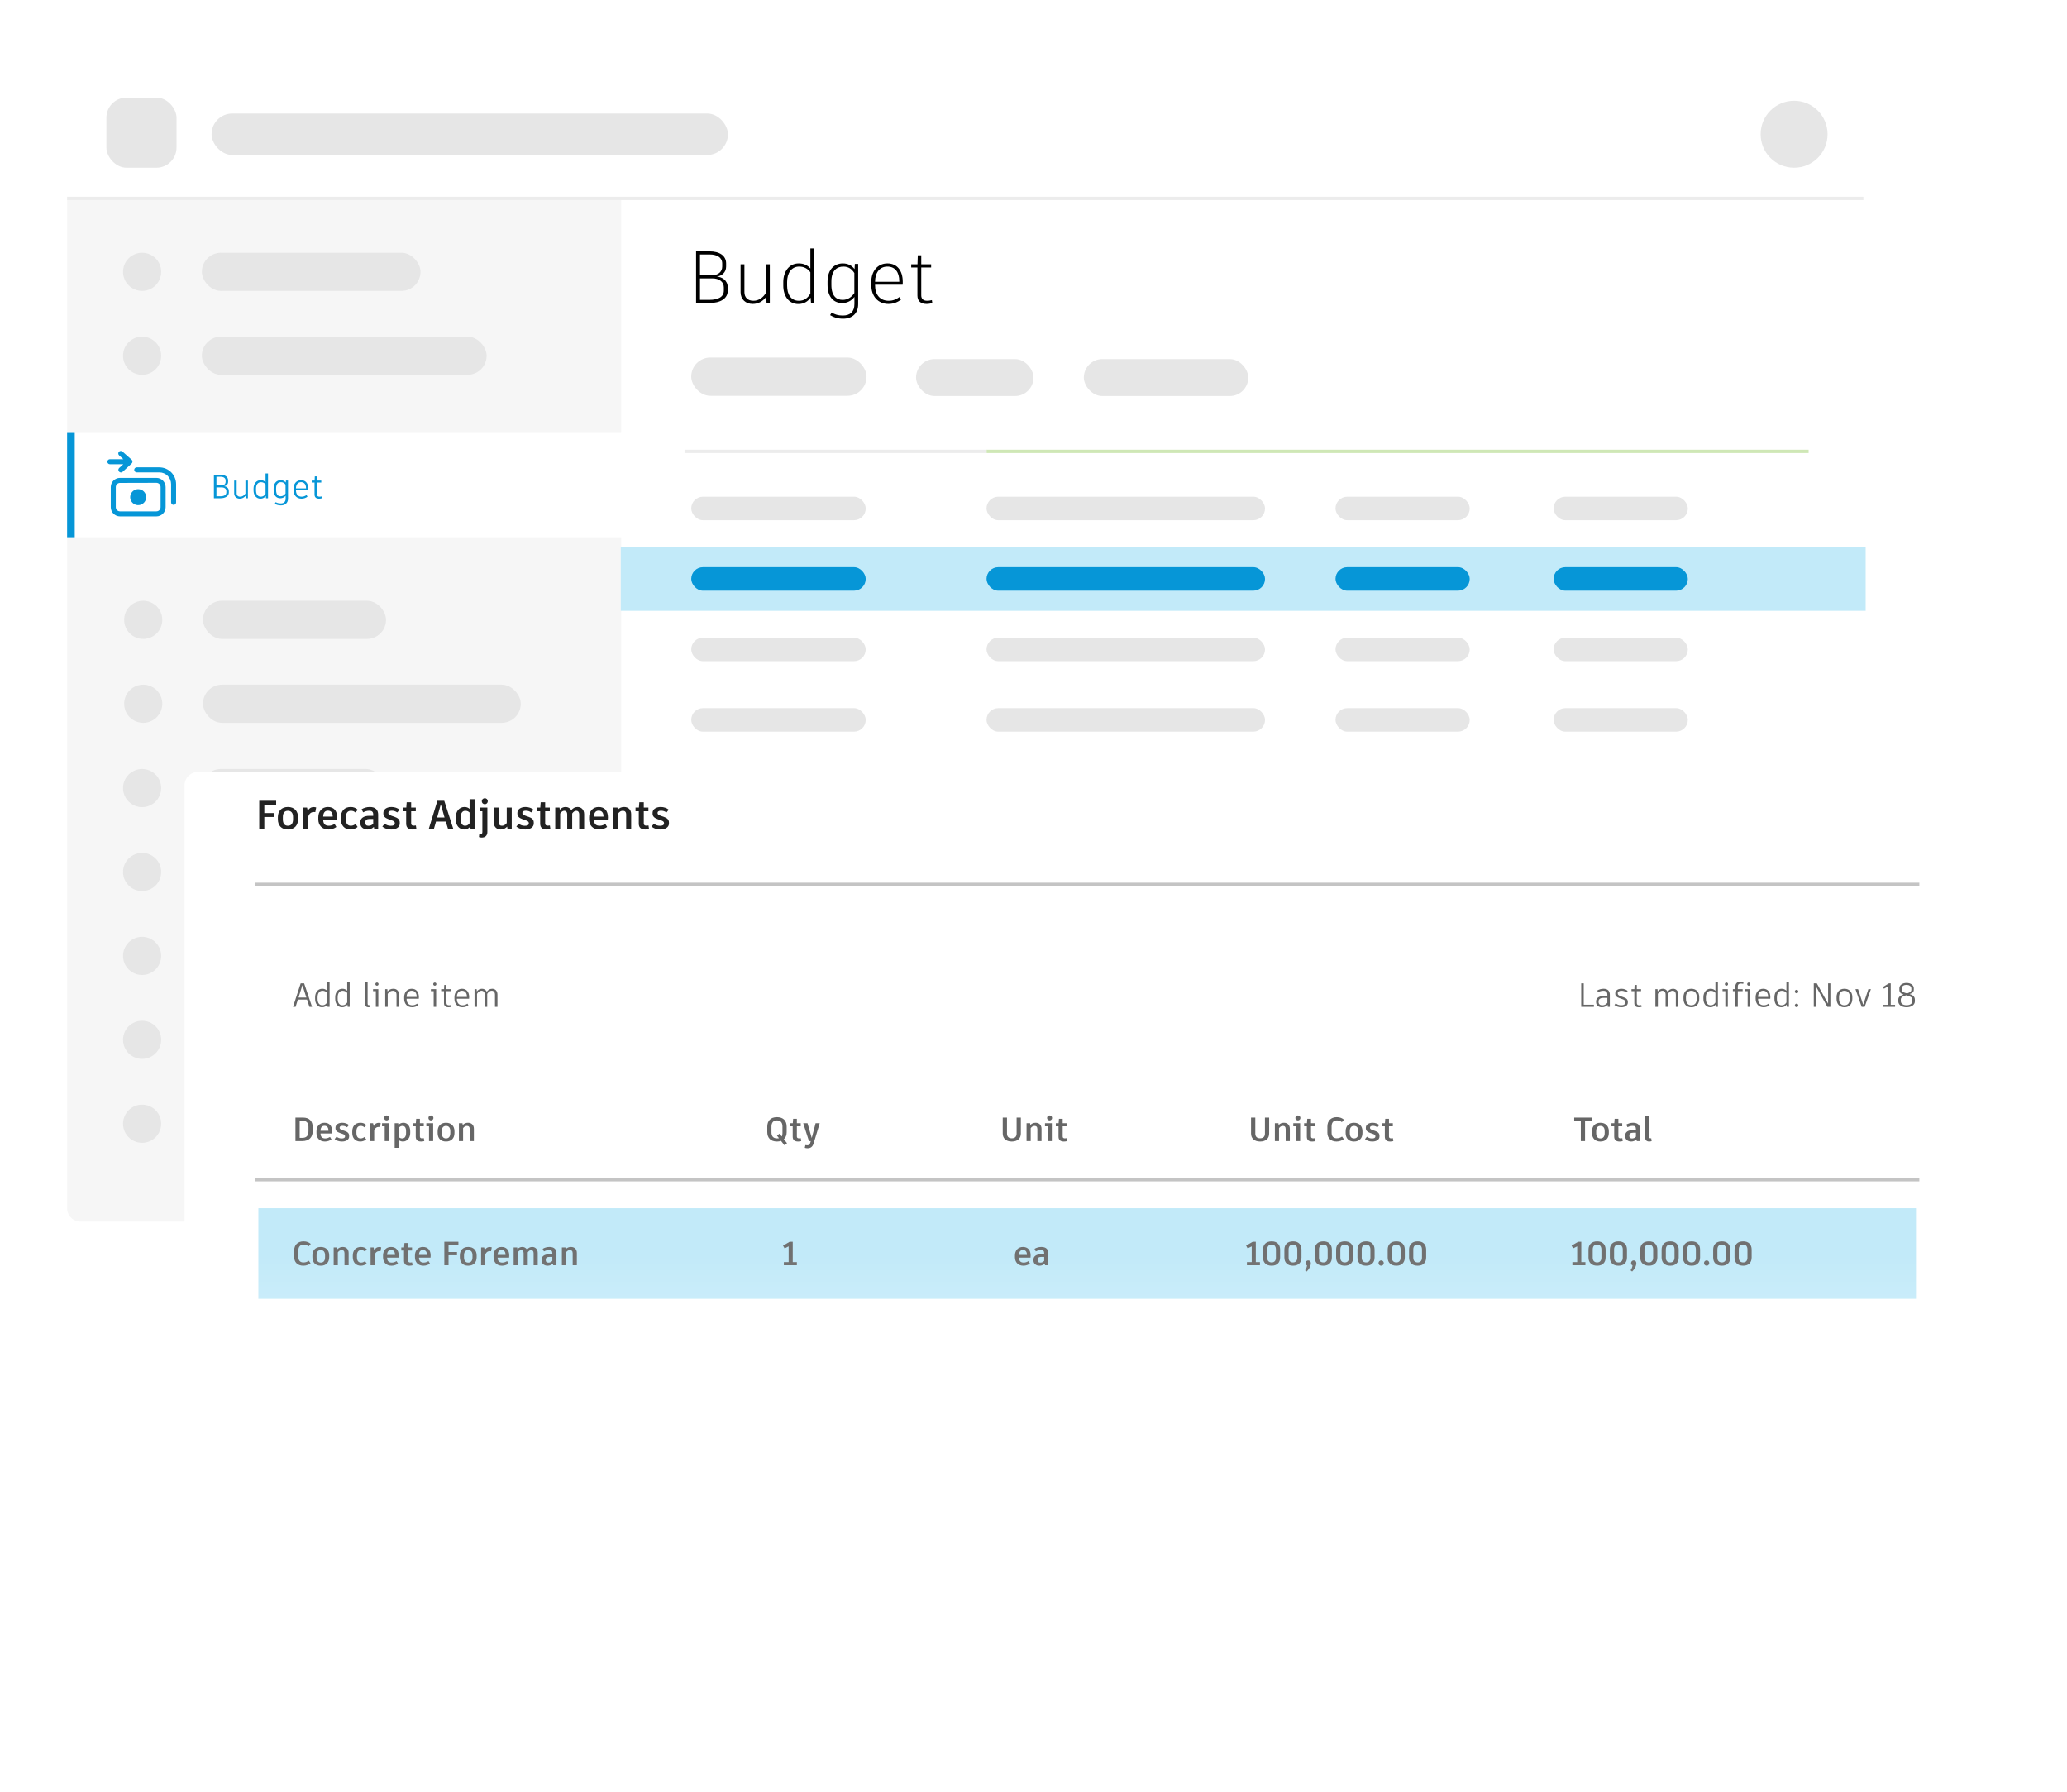 <svg width="616" height="534" viewBox="0 0 616 534" fill="none" xmlns="http://www.w3.org/2000/svg">
<g filter="url(#filter0_d)">
<path d="M20 55.401H185.181V360H24C21.791 360 20 358.209 20 356V55.401Z" fill="#F6F6F6"/>
<path d="M556.458 55.401H185.181V360H552.458C554.667 360 556.458 358.209 556.458 356V55.401Z" fill="white"/>
<rect width="168.969" height="31.066" transform="matrix(-1 0 0 1 188.969 125)" fill="white"/>
<path d="M20 20C20 17.791 21.791 16 24 16H552.458C554.667 16 556.458 17.791 556.458 20V55.401H20V20Z" fill="white"/>
<rect x="20" y="125" width="2.273" height="31.066" fill="#0696D7"/>
<path d="M46.61 149.866H35.75C35.022 149.864 34.325 149.573 33.812 149.057C33.298 148.542 33.01 147.844 33.01 147.116V141.116C33.018 140.394 33.31 139.704 33.822 139.195C34.335 138.686 35.028 138.399 35.75 138.396H46.61C47.334 138.396 48.029 138.682 48.544 139.191C49.059 139.7 49.352 140.392 49.36 141.116V147.116C49.36 147.846 49.07 148.545 48.554 149.061C48.039 149.577 47.339 149.866 46.61 149.866ZM35.75 139.896C35.425 139.899 35.114 140.028 34.883 140.255C34.651 140.483 34.518 140.792 34.51 141.116V147.116C34.51 147.446 34.64 147.763 34.873 147.997C35.105 148.231 35.42 148.364 35.75 148.366H46.61C46.941 148.366 47.26 148.235 47.494 148C47.728 147.766 47.86 147.448 47.86 147.116V141.116C47.86 140.785 47.728 140.467 47.494 140.232C47.26 139.998 46.941 139.866 46.61 139.866L35.75 139.896ZM52.48 145.696V140.256C52.48 138.93 51.953 137.658 51.016 136.721C50.078 135.783 48.806 135.256 47.48 135.256H40.75C40.551 135.256 40.36 135.335 40.22 135.476C40.079 135.617 40 135.807 40 136.006C40 136.205 40.079 136.396 40.22 136.537C40.36 136.677 40.551 136.756 40.75 136.756H47.5C48.426 136.756 49.313 137.124 49.968 137.779C50.622 138.433 50.99 139.321 50.99 140.246V145.686C50.99 145.885 51.069 146.076 51.21 146.217C51.35 146.357 51.541 146.436 51.74 146.436C51.939 146.436 52.13 146.357 52.27 146.217C52.411 146.076 52.49 145.885 52.49 145.686L52.48 145.696ZM41.18 141.756C40.708 141.756 40.248 141.896 39.856 142.159C39.464 142.421 39.159 142.794 38.979 143.23C38.8 143.666 38.754 144.146 38.847 144.608C38.941 145.07 39.169 145.494 39.504 145.826C39.839 146.158 40.265 146.383 40.728 146.473C41.191 146.563 41.67 146.513 42.105 146.329C42.539 146.146 42.91 145.838 43.169 145.444C43.428 145.05 43.564 144.588 43.56 144.116C43.559 143.805 43.496 143.497 43.376 143.21C43.255 142.923 43.08 142.663 42.859 142.443C42.638 142.224 42.376 142.051 42.088 141.933C41.8 141.815 41.491 141.755 41.18 141.756ZM39.42 133.286C39.407 133.226 39.383 133.169 39.35 133.116C39.319 133.063 39.278 133.016 39.23 132.976L36.5 130.556C36.426 130.491 36.341 130.44 36.248 130.408C36.155 130.375 36.056 130.361 35.958 130.367C35.859 130.372 35.763 130.397 35.674 130.44C35.585 130.483 35.506 130.543 35.44 130.616C35.307 130.765 35.239 130.96 35.251 131.159C35.262 131.358 35.352 131.544 35.5 131.676L36.75 132.826H32.75C32.551 132.826 32.36 132.905 32.22 133.046C32.079 133.187 32 133.377 32 133.576C32 133.775 32.079 133.966 32.22 134.107C32.36 134.247 32.551 134.326 32.75 134.326H36.75L35.49 135.476C35.352 135.618 35.275 135.808 35.275 136.006C35.275 136.204 35.352 136.394 35.49 136.536C35.561 136.614 35.648 136.676 35.744 136.719C35.84 136.762 35.944 136.785 36.05 136.786C36.236 136.783 36.413 136.712 36.55 136.586L39.23 134.116C39.308 134.045 39.37 133.959 39.413 133.862C39.456 133.766 39.479 133.662 39.48 133.556C39.478 133.463 39.457 133.372 39.42 133.286Z" fill="#0696D7"/>
<path d="M66.807 140.867H66.797C67.417 140.777 67.987 140.337 67.987 139.577V139.137C67.987 138.057 67.057 137.467 65.677 137.467H64.507H63.747V144.467H64.487H65.607C67.237 144.467 68.207 143.787 68.207 142.747V142.317C68.207 141.337 67.417 140.937 66.807 140.867ZM65.697 138.057C66.607 138.057 67.237 138.417 67.237 139.177V139.567C67.237 140.237 66.737 140.637 65.987 140.637H64.507V138.057H65.697ZM67.457 142.717C67.457 143.477 66.807 143.877 65.627 143.877H64.507V141.227H66.027C66.867 141.227 67.457 141.617 67.457 142.317V142.717ZM73.144 139.197V143.057C72.775 143.637 72.225 143.997 71.594 143.997C70.924 143.997 70.534 143.617 70.534 142.967V139.197H69.794V142.997C69.794 143.967 70.514 144.587 71.454 144.587C72.184 144.587 72.764 144.257 73.195 143.727L73.254 144.467H73.885V139.197H73.144ZM79.139 137.067V139.667C78.749 139.267 78.279 139.077 77.679 139.077C76.359 139.077 75.559 140.197 75.559 141.587V142.097C75.559 143.557 76.369 144.587 77.629 144.587C78.329 144.587 78.829 144.287 79.199 143.797L79.279 144.467H79.879V137.067H79.139ZM77.729 143.997C76.829 143.997 76.299 143.297 76.299 142.117V141.567C76.299 140.467 76.819 139.677 77.779 139.677C78.379 139.677 78.839 139.927 79.139 140.317V143.157C78.789 143.687 78.369 143.997 77.729 143.997ZM85.216 139.167L85.156 139.767C84.775 139.327 84.296 139.077 83.626 139.077C82.555 139.077 81.546 139.847 81.546 141.547V142.017C81.546 143.767 82.486 144.467 83.546 144.467C84.225 144.467 84.746 144.157 85.126 143.707V144.567C85.126 145.517 84.606 145.997 83.665 145.997C83.025 145.997 82.606 145.857 82.156 145.627L81.895 146.107C82.385 146.407 82.966 146.587 83.716 146.587C84.986 146.587 85.835 145.857 85.835 144.597V139.167H85.216ZM83.635 143.877C82.885 143.877 82.285 143.417 82.285 142.007V141.527C82.285 140.127 82.956 139.677 83.736 139.677C84.356 139.677 84.775 139.937 85.096 140.417V143.047C84.746 143.557 84.246 143.877 83.635 143.877ZM91.842 142.057C91.862 141.937 91.872 141.757 91.872 141.587C91.872 140.007 91.062 139.077 89.722 139.077C88.332 139.077 87.482 140.177 87.482 141.557V142.077C87.482 143.517 88.372 144.587 89.872 144.587C90.602 144.587 91.232 144.307 91.642 143.987L91.352 143.507C90.952 143.767 90.532 143.997 89.912 143.997C88.832 143.997 88.202 143.317 88.202 142.077V142.057H91.842ZM89.722 139.667C90.672 139.667 91.202 140.347 91.202 141.447V141.517H88.202C88.212 140.387 88.762 139.667 89.722 139.667ZM95.819 143.917C95.659 143.957 95.469 143.997 95.229 143.997C94.739 143.997 94.479 143.767 94.479 143.327V139.777H95.749V139.197H94.479V137.947H93.819L93.759 139.197H92.899V139.777H93.739V143.357C93.739 144.187 94.229 144.587 95.099 144.587C95.399 144.587 95.699 144.527 95.909 144.467L95.819 143.917Z" fill="#0696D7"/>
<path d="M213.626 78.401H213.604C215.122 78.247 216.398 77.147 216.398 75.453V74.485C216.398 72.153 214.396 70.899 211.492 70.899H208.61H207.444V86.299H208.566H211.272C214.836 86.299 216.882 84.891 216.882 82.625V81.635C216.882 79.457 215.078 78.511 213.626 78.401ZM211.514 71.823C213.692 71.823 215.232 72.703 215.232 74.529V75.409C215.232 76.971 214.044 78.005 212.24 78.005H208.61V71.823H211.514ZM215.716 82.581C215.716 84.407 214.176 85.353 211.294 85.353H208.61V78.951H212.306C214.242 78.951 215.716 79.897 215.716 81.635V82.581ZM228.274 74.749V83.241C227.416 84.693 226.118 85.617 224.534 85.617C222.862 85.617 221.85 84.649 221.85 83.043V74.749H220.706V83.065C220.706 85.177 222.224 86.563 224.314 86.563C226.03 86.563 227.394 85.727 228.34 84.451L228.45 86.299H229.418V74.749H228.274ZM241.504 70.019V75.981C240.558 74.947 239.458 74.485 238.028 74.485C235.08 74.485 233.43 77.059 233.43 80.007V81.107C233.43 84.253 235.124 86.585 237.918 86.585C239.546 86.585 240.734 85.859 241.57 84.671L241.702 86.299H242.648V70.019H241.504ZM238.072 85.617C235.828 85.617 234.574 83.857 234.574 81.129V79.985C234.574 77.477 235.784 75.431 238.16 75.431C239.59 75.431 240.712 76.025 241.504 77.125V83.505C240.624 84.891 239.656 85.617 238.072 85.617ZM254.762 74.639L254.674 76.179C253.86 75.123 252.738 74.485 251.154 74.485C248.844 74.485 246.622 76.113 246.622 79.875V80.909C246.622 84.737 248.69 86.299 250.956 86.299C252.562 86.299 253.772 85.573 254.63 84.473V86.585C254.63 88.829 253.42 90.017 251.176 90.017C249.724 90.017 248.822 89.687 247.832 89.115L247.392 89.907C248.448 90.545 249.636 90.963 251.242 90.963C254.014 90.963 255.752 89.335 255.752 86.629V74.639H254.762ZM251.11 85.353C249.306 85.353 247.766 84.209 247.766 80.909V79.853C247.766 76.575 249.46 75.431 251.33 75.431C252.848 75.431 253.838 76.135 254.608 77.345V83.329C253.772 84.561 252.606 85.353 251.11 85.353ZM268.989 80.821C269.033 80.601 269.033 80.293 269.033 79.985C269.033 76.575 267.317 74.485 264.457 74.485C261.487 74.485 259.661 76.905 259.661 79.919V81.019C259.661 84.187 261.619 86.563 264.787 86.563C266.327 86.563 267.625 85.969 268.527 85.265L268.065 84.495C267.185 85.111 266.239 85.617 264.853 85.617C262.323 85.617 260.783 83.879 260.783 81.019V80.821H268.989ZM264.457 75.431C266.723 75.431 267.999 77.081 267.999 79.765V79.963H260.783V79.919C260.783 77.257 262.147 75.431 264.457 75.431ZM277.715 85.419C277.341 85.507 276.901 85.617 276.329 85.617C275.163 85.617 274.547 85.067 274.547 84.011V75.695H277.495V74.749H274.547V72.065H273.513L273.425 74.749H271.555V75.695H273.403V84.055C273.403 85.705 274.393 86.563 276.153 86.563C276.791 86.563 277.407 86.431 277.847 86.299L277.715 85.419Z" fill="black"/>
<g opacity="0.5">
<circle cx="42.683" cy="205.689" r="5.683" fill="#D6D6D6"/>
<rect x="60.489" y="200.005" width="94.714" height="11.366" rx="5.683" fill="#D6D6D6"/>
</g>
<g opacity="0.5">
<circle cx="42.683" cy="180.685" r="5.683" fill="#D6D6D6"/>
<rect x="60.489" y="175" width="54.555" height="11.366" rx="5.683" fill="#D6D6D6"/>
</g>
<g opacity="0.5">
<circle cx="42.352" cy="102" r="5.683" fill="#D6D6D6"/>
<rect x="60.158" y="96.317" width="84.863" height="11.366" rx="5.683" fill="#D6D6D6"/>
</g>
<g opacity="0.5">
<circle cx="42.352" cy="76.996" r="5.683" fill="#D6D6D6"/>
<rect x="60.158" y="71.313" width="65.163" height="11.366" rx="5.683" fill="#D6D6D6"/>
</g>
<g opacity="0.5">
<circle cx="42.352" cy="330.828" r="5.683" fill="#D6D6D6"/>
<rect x="60.158" y="325.145" width="94.714" height="11.366" rx="5.683" fill="#D6D6D6"/>
</g>
<g opacity="0.5">
<circle cx="42.352" cy="305.824" r="5.683" fill="#D6D6D6"/>
<rect x="60.158" y="300.141" width="65.163" height="11.366" rx="5.683" fill="#D6D6D6"/>
</g>
<g opacity="0.5">
<circle cx="42.352" cy="280.82" r="5.683" fill="#D6D6D6"/>
<rect x="60.158" y="275.137" width="84.863" height="11.366" rx="5.683" fill="#D6D6D6"/>
</g>
<g opacity="0.5">
<circle cx="42.352" cy="255.815" r="5.683" fill="#D6D6D6"/>
<rect x="60.158" y="250.132" width="100.018" height="11.366" rx="5.683" fill="#D6D6D6"/>
</g>
<g opacity="0.5">
<circle cx="42.352" cy="230.811" r="5.683" fill="#D6D6D6"/>
<rect x="60.158" y="225.128" width="54.555" height="11.366" rx="5.683" fill="#D6D6D6"/>
</g>
<line x1="20" y1="55.118" x2="555.326" y2="55.118" stroke="#ECECEC"/>
<line x1="294" y1="130.5" x2="539" y2="130.5" stroke="#CFE7B6"/>
<rect x="185" y="159" width="371" height="19" fill="#C2EAF9"/>
<rect x="206" y="144" width="52" height="7" rx="3.5" fill="#E6E6E6"/>
<rect x="206" y="165" width="52" height="7" rx="3.5" fill="#0696D7"/>
<rect x="206" y="186" width="52" height="7" rx="3.5" fill="#E6E6E6"/>
<rect x="206" y="207" width="52" height="7" rx="3.5" fill="#E6E6E6"/>
<rect x="206" y="228" width="52" height="7" rx="3.5" fill="#E6E6E6"/>
<rect x="294" y="144" width="83" height="7" rx="3.5" fill="#E6E6E6"/>
<rect x="294" y="165" width="83" height="7" rx="3.5" fill="#0696D7"/>
<rect x="294" y="186" width="83" height="7" rx="3.5" fill="#E6E6E6"/>
<rect x="294" y="207" width="83" height="7" rx="3.5" fill="#E6E6E6"/>
<rect x="294" y="228" width="83" height="7" rx="3.5" fill="#E6E6E6"/>
<rect x="398" y="144" width="40" height="7" rx="3.5" fill="#E6E6E6"/>
<rect x="398" y="165" width="40" height="7" rx="3.5" fill="#0696D7"/>
<rect x="398" y="186" width="40" height="7" rx="3.5" fill="#E6E6E6"/>
<rect x="398" y="207" width="40" height="7" rx="3.5" fill="#E6E6E6"/>
<rect x="398" y="228" width="40" height="7" rx="3.5" fill="#E6E6E6"/>
<rect x="463" y="144" width="40" height="7" rx="3.5" fill="#E6E6E6"/>
<rect x="463" y="165" width="40" height="7" rx="3.5" fill="#0696D7"/>
<rect x="463" y="186" width="40" height="7" rx="3.5" fill="#E6E6E6"/>
<rect x="463" y="207" width="40" height="7" rx="3.5" fill="#E6E6E6"/>
<line x1="204" y1="130.5" x2="294" y2="130.5" stroke="#ECECEC"/>
<rect x="31.709" y="25.072" width="20.898" height="20.898" rx="6" fill="#E6E6E6"/>
<rect x="273" y="103" width="35" height="11" rx="5.5" fill="#E6E6E6"/>
<rect x="323" y="103" width="49" height="11" rx="5.5" fill="#E6E6E6"/>
<rect x="63.055" y="29.822" width="153.882" height="12.349" rx="6.174" fill="#E6E6E6"/>
<circle cx="534.675" cy="35.996" r="9.974" fill="#E6E6E6"/>
<rect x="206" y="102.537" width="52.244" height="11.399" rx="5.699" fill="#E6E6E6"/>
</g>
<mask id="mask0" mask-type="alpha" maskUnits="userSpaceOnUse" x="32" y="193" width="584" height="341">
<rect x="32" y="193" width="584" height="341" fill="url(#paint0_linear)"/>
</mask>
<g mask="url(#mask0)">
<g filter="url(#filter1_d)">
<path d="M596 224C596 221.791 594.209 220 592 220H59C56.791 220 55 221.791 55 224V488C55 490.209 56.791 492 59 492H592C594.209 492 596 490.209 596 488V224Z" fill="white"/>
</g>
<rect x="77" y="360" width="494" height="27" fill="#C2EAF9"/>
<path d="M82.3 239.764V238.6H78.772H77.26V247H78.772V243.424H81.796V242.26H78.772V239.764H82.3ZM85.798 240.448C83.842 240.448 82.81 241.72 82.81 243.472V244.12C82.81 245.908 83.842 247.156 85.798 247.156C87.766 247.156 88.822 245.908 88.822 244.12V243.472C88.822 241.72 87.766 240.448 85.798 240.448ZM85.798 241.576C86.794 241.576 87.334 242.224 87.334 243.448V244.12C87.334 245.38 86.794 246.04 85.798 246.04C84.814 246.04 84.298 245.38 84.298 244.12V243.448C84.298 242.224 84.814 241.576 85.798 241.576ZM93.463 240.472C92.803 240.472 92.107 240.796 91.735 241.624L91.495 240.616H90.415V247H91.903V243.208C92.263 242.248 92.863 241.936 93.583 241.936C93.715 241.936 93.847 241.948 93.967 241.972L94.231 240.592C94.051 240.532 93.811 240.472 93.463 240.472ZM100.485 243.556C100.485 241.528 99.465 240.448 97.725 240.448C95.949 240.448 94.869 241.756 94.869 243.484V244.144C94.869 245.872 95.973 247.156 97.917 247.156C98.841 247.156 99.705 246.808 100.245 246.4L99.717 245.512C99.225 245.788 98.709 246.04 98.013 246.04C96.909 246.04 96.345 245.5 96.321 244.276H100.437C100.461 244.084 100.485 243.82 100.485 243.556ZM99.153 243.304H96.321C96.345 242.14 96.825 241.54 97.737 241.54C98.661 241.54 99.153 242.14 99.153 243.244V243.304ZM104.488 247.156C105.256 247.156 106.048 246.844 106.576 246.4L105.964 245.524C105.568 245.8 105.148 246.04 104.56 246.04C103.6 246.04 103.072 245.392 103.072 244.096V243.508C103.072 242.2 103.636 241.576 104.572 241.576C105.136 241.576 105.52 241.732 105.916 242.08L106.624 241.288C106.036 240.724 105.376 240.448 104.512 240.448C102.628 240.448 101.584 241.684 101.584 243.532V244.072C101.584 245.92 102.652 247.156 104.488 247.156ZM110.214 240.448C109.254 240.448 108.414 240.724 107.766 241.12L108.222 242.044C108.822 241.744 109.374 241.564 110.082 241.564C110.838 241.564 111.222 241.888 111.222 242.644V243.076H110.046C108.378 243.076 107.394 243.808 107.394 244.924V245.344C107.394 246.472 108.39 247.156 109.518 247.156C110.226 247.156 110.874 246.916 111.414 246.388L111.534 247H112.698V242.692C112.698 241.336 111.918 240.448 110.214 240.448ZM109.806 246.052C109.17 246.052 108.87 245.728 108.87 245.224V244.984C108.87 244.336 109.314 244.012 110.19 244.012H111.222V245.428C110.85 245.86 110.346 246.052 109.806 246.052ZM116.581 247.156C117.961 247.156 119.137 246.544 119.137 245.356V245.092C119.137 244.12 118.489 243.7 117.577 243.376L116.773 243.1C115.957 242.812 115.741 242.596 115.741 242.26V242.164C115.741 241.828 116.053 241.552 116.725 241.552C117.301 241.552 117.757 241.66 118.393 242.068L119.077 241.252C118.465 240.748 117.589 240.448 116.677 240.448C115.261 240.448 114.253 241.156 114.253 242.176V242.44C114.253 243.244 114.793 243.724 115.789 244.084L116.593 244.36C117.433 244.648 117.661 244.84 117.661 245.26V245.356C117.661 245.836 117.205 246.052 116.449 246.052C115.729 246.052 115.177 245.824 114.649 245.428L113.941 246.28C114.589 246.832 115.501 247.156 116.581 247.156ZM123.936 245.956C123.744 245.992 123.54 246.016 123.312 246.016C122.784 246.016 122.532 245.8 122.532 245.332V241.72H123.912V240.616H122.532V239.044H121.2L121.08 240.616H120.072V241.72H121.044V245.416C121.044 246.616 121.752 247.156 122.976 247.156C123.372 247.156 123.804 247.084 124.092 247L123.936 245.956ZM133.538 247H135.098L132.398 238.6H130.346L127.778 247H129.302L129.938 244.792H132.842L133.538 247ZM131.366 239.656L132.482 243.58H130.274L131.366 239.656ZM139.943 238.12V241.012C139.535 240.64 139.055 240.448 138.431 240.448C136.883 240.448 135.827 241.72 135.827 243.472V244.144C135.827 245.968 136.871 247.156 138.359 247.156C139.139 247.156 139.691 246.82 140.111 246.304L140.267 247H141.431V238.12H139.943ZM138.623 246.04C137.819 246.04 137.315 245.44 137.315 244.168V243.436C137.315 242.224 137.831 241.576 138.683 241.576C139.235 241.576 139.679 241.816 139.943 242.104V245.296C139.607 245.752 139.211 246.04 138.623 246.04ZM144.473 239.62C144.977 239.62 145.373 239.224 145.373 238.732C145.373 238.228 144.977 237.832 144.473 237.832C143.981 237.832 143.573 238.228 143.573 238.732C143.573 239.224 143.981 239.62 144.473 239.62ZM145.241 240.616H142.925V241.72H143.753V247.876C143.753 248.332 143.645 248.476 143.213 248.476C143.093 248.476 142.949 248.464 142.841 248.44L142.733 249.4C142.913 249.496 143.189 249.556 143.561 249.556C144.569 249.556 145.241 248.992 145.241 247.912V240.616ZM151.017 240.616V245.224C150.645 245.74 150.117 246.04 149.577 246.04C148.989 246.04 148.677 245.716 148.677 245.14V240.616H147.189V245.212C147.189 246.412 148.089 247.156 149.217 247.156C149.997 247.156 150.645 246.832 151.137 246.292L151.245 247H152.505V240.616H151.017ZM156.519 247.156C157.899 247.156 159.075 246.544 159.075 245.356V245.092C159.075 244.12 158.427 243.7 157.515 243.376L156.711 243.1C155.895 242.812 155.679 242.596 155.679 242.26V242.164C155.679 241.828 155.991 241.552 156.663 241.552C157.239 241.552 157.695 241.66 158.331 242.068L159.015 241.252C158.403 240.748 157.527 240.448 156.615 240.448C155.199 240.448 154.191 241.156 154.191 242.176V242.44C154.191 243.244 154.731 243.724 155.727 244.084L156.531 244.36C157.371 244.648 157.599 244.84 157.599 245.26V245.356C157.599 245.836 157.143 246.052 156.387 246.052C155.667 246.052 155.115 245.824 154.587 245.428L153.879 246.28C154.527 246.832 155.439 247.156 156.519 247.156ZM163.873 245.956C163.681 245.992 163.477 246.016 163.249 246.016C162.721 246.016 162.469 245.8 162.469 245.332V241.72H163.849V240.616H162.469V239.044H161.137L161.017 240.616H160.009V241.72H160.981V245.416C160.981 246.616 161.689 247.156 162.913 247.156C163.309 247.156 163.741 247.084 164.029 247L163.873 245.956ZM172.121 240.448C171.341 240.448 170.741 240.796 170.249 241.408C169.901 240.784 169.253 240.448 168.557 240.448C167.837 240.448 167.273 240.748 166.829 241.276L166.745 240.616H165.473V247H166.949V242.38C167.309 241.876 167.693 241.576 168.173 241.576C168.653 241.576 169.037 241.888 169.037 242.692V247H170.525V242.38C170.873 241.876 171.269 241.576 171.737 241.576C172.217 241.576 172.613 241.888 172.613 242.692V247H174.089V242.584C174.089 241.204 173.177 240.448 172.121 240.448ZM181.18 243.556C181.18 241.528 180.16 240.448 178.42 240.448C176.644 240.448 175.564 241.756 175.564 243.484V244.144C175.564 245.872 176.668 247.156 178.612 247.156C179.536 247.156 180.4 246.808 180.94 246.4L180.412 245.512C179.92 245.788 179.404 246.04 178.708 246.04C177.604 246.04 177.04 245.5 177.016 244.276H181.132C181.156 244.084 181.18 243.82 181.18 243.556ZM179.848 243.304H177.016C177.04 242.14 177.52 241.54 178.432 241.54C179.356 241.54 179.848 242.14 179.848 243.244V243.304ZM186.011 240.448C185.159 240.448 184.559 240.748 184.115 241.276L184.019 240.616H182.747V247H184.235V242.38C184.595 241.876 185.039 241.576 185.615 241.576C186.227 241.576 186.611 241.9 186.611 242.704V247H188.099V242.584C188.099 241.204 187.199 240.448 186.011 240.448ZM193.264 245.956C193.072 245.992 192.868 246.016 192.64 246.016C192.112 246.016 191.86 245.8 191.86 245.332V241.72H193.24V240.616H191.86V239.044H190.528L190.408 240.616H189.4V241.72H190.372V245.416C190.372 246.616 191.08 247.156 192.304 247.156C192.7 247.156 193.132 247.084 193.42 247L193.264 245.956ZM196.808 247.156C198.188 247.156 199.364 246.544 199.364 245.356V245.092C199.364 244.12 198.716 243.7 197.804 243.376L197 243.1C196.184 242.812 195.968 242.596 195.968 242.26V242.164C195.968 241.828 196.28 241.552 196.952 241.552C197.528 241.552 197.984 241.66 198.62 242.068L199.304 241.252C198.692 240.748 197.816 240.448 196.904 240.448C195.488 240.448 194.48 241.156 194.48 242.176V242.44C194.48 243.244 195.02 243.724 196.016 244.084L196.82 244.36C197.66 244.648 197.888 244.84 197.888 245.26V245.356C197.888 245.836 197.432 246.052 196.676 246.052C195.956 246.052 195.404 245.824 194.876 245.428L194.168 246.28C194.816 246.832 195.728 247.156 196.808 247.156Z" fill="#222222"/>
<path d="M92.22 300H93L90.64 293H89.61L87.32 300H88.09L88.77 297.84H91.5L92.22 300ZM90.12 293.55L91.3 297.22H88.97L90.12 293.55ZM97.49 292.6V295.2C97.1 294.8 96.629 294.61 96.029 294.61C94.71 294.61 93.909 295.73 93.909 297.12V297.63C93.909 299.09 94.719 300.12 95.98 300.12C96.68 300.12 97.18 299.82 97.549 299.33L97.629 300H98.23V292.6H97.49ZM96.079 299.53C95.18 299.53 94.65 298.83 94.65 297.65V297.1C94.65 296 95.169 295.21 96.129 295.21C96.73 295.21 97.189 295.46 97.49 295.85V298.69C97.139 299.22 96.719 299.53 96.079 299.53ZM103.476 292.6V295.2C103.086 294.8 102.616 294.61 102.016 294.61C100.696 294.61 99.896 295.73 99.896 297.12V297.63C99.896 299.09 100.706 300.12 101.966 300.12C102.666 300.12 103.166 299.82 103.536 299.33L103.616 300H104.216V292.6H103.476ZM102.066 299.53C101.166 299.53 100.636 298.83 100.636 297.65V297.1C100.636 296 101.156 295.21 102.116 295.21C102.716 295.21 103.176 295.46 103.476 295.85V298.69C103.126 299.22 102.706 299.53 102.066 299.53ZM109.559 292.6H108.819V299.14C108.819 299.78 109.199 300.12 109.789 300.12C110.019 300.12 110.219 300.07 110.389 300L110.289 299.47C110.179 299.5 110.089 299.51 109.979 299.51C109.699 299.51 109.559 299.38 109.559 299.03V292.6ZM112.338 293.7C112.608 293.7 112.818 293.49 112.818 293.22C112.818 292.96 112.608 292.75 112.338 292.75C112.078 292.75 111.868 292.96 111.868 293.22C111.868 293.49 112.078 293.7 112.338 293.7ZM111.178 294.73V295.31H112.008V300H112.748V294.73H111.178ZM117.217 294.61C116.437 294.61 115.887 294.92 115.497 295.43L115.437 294.73H114.807V300H115.547V296.14C115.907 295.56 116.397 295.21 117.057 295.21C117.747 295.21 118.167 295.58 118.167 296.43V300H118.907V296.37C118.907 295.23 118.207 294.61 117.217 294.61ZM124.812 297.59C124.832 297.47 124.842 297.29 124.842 297.12C124.842 295.54 124.032 294.61 122.692 294.61C121.302 294.61 120.452 295.71 120.452 297.09V297.61C120.452 299.05 121.342 300.12 122.842 300.12C123.572 300.12 124.202 299.84 124.612 299.52L124.322 299.04C123.922 299.3 123.502 299.53 122.882 299.53C121.802 299.53 121.172 298.85 121.172 297.61V297.59H124.812ZM122.692 295.2C123.642 295.2 124.172 295.88 124.172 296.98V297.05H121.172C121.182 295.92 121.732 295.2 122.692 295.2ZM129.575 293.7C129.845 293.7 130.055 293.49 130.055 293.22C130.055 292.96 129.845 292.75 129.575 292.75C129.315 292.75 129.105 292.96 129.105 293.22C129.105 293.49 129.315 293.7 129.575 293.7ZM128.415 294.73V295.31H129.245V300H129.985V294.73H128.415ZM134.394 299.45C134.234 299.49 134.044 299.53 133.804 299.53C133.314 299.53 133.054 299.3 133.054 298.86V295.31H134.324V294.73H133.054V293.48H132.394L132.334 294.73H131.474V295.31H132.314V298.89C132.314 299.72 132.804 300.12 133.674 300.12C133.974 300.12 134.274 300.06 134.484 300L134.394 299.45ZM139.792 297.59C139.812 297.47 139.822 297.29 139.822 297.12C139.822 295.54 139.012 294.61 137.672 294.61C136.282 294.61 135.432 295.71 135.432 297.09V297.61C135.432 299.05 136.322 300.12 137.822 300.12C138.552 300.12 139.182 299.84 139.592 299.52L139.302 299.04C138.902 299.3 138.482 299.53 137.862 299.53C136.782 299.53 136.152 298.85 136.152 297.61V297.59H139.792ZM137.672 295.2C138.622 295.2 139.152 295.88 139.152 296.98V297.05H136.152C136.162 295.92 136.712 295.2 137.672 295.2ZM146.689 294.61C145.969 294.61 145.429 294.96 145.049 295.52C144.799 294.91 144.249 294.61 143.639 294.61C142.979 294.61 142.469 294.92 142.109 295.42L142.049 294.73H141.419V300H142.159V296.14C142.479 295.57 142.919 295.2 143.489 295.2C144.049 295.2 144.459 295.57 144.459 296.34V300H145.199V296.14C145.529 295.57 145.959 295.2 146.529 295.2C147.079 295.2 147.509 295.55 147.509 296.4V300H148.249V296.33C148.249 295.2 147.519 294.61 146.689 294.61Z" fill="#666666"/>
<path d="M90.34 333H89.31H88.05V340H88.9H90.09C92.11 340 93.19 338.86 93.19 337.04V335.8C93.19 334.12 92.24 333 90.34 333ZM91.93 337.06C91.93 338.39 91.32 339.03 90.1 339.03H89.31V333.97H90.28C91.39 333.97 91.93 334.63 91.93 335.77V337.06ZM98.996 337.13C98.996 335.44 98.146 334.54 96.696 334.54C95.216 334.54 94.316 335.63 94.316 337.07V337.62C94.316 339.06 95.236 340.13 96.856 340.13C97.626 340.13 98.346 339.84 98.796 339.5L98.356 338.76C97.946 338.99 97.516 339.2 96.936 339.2C96.016 339.2 95.546 338.75 95.526 337.73H98.956C98.976 337.57 98.996 337.35 98.996 337.13ZM97.886 336.92H95.526C95.546 335.95 95.946 335.45 96.706 335.45C97.476 335.45 97.886 335.95 97.886 336.87V336.92ZM101.921 340.13C103.071 340.13 104.051 339.62 104.051 338.63V338.41C104.051 337.6 103.511 337.25 102.751 336.98L102.081 336.75C101.401 336.51 101.221 336.33 101.221 336.05V335.97C101.221 335.69 101.481 335.46 102.041 335.46C102.521 335.46 102.901 335.55 103.431 335.89L104.001 335.21C103.491 334.79 102.761 334.54 102.001 334.54C100.821 334.54 99.981 335.13 99.981 335.98V336.2C99.981 336.87 100.431 337.27 101.261 337.57L101.931 337.8C102.631 338.04 102.821 338.2 102.821 338.55V338.63C102.821 339.03 102.441 339.21 101.811 339.21C101.211 339.21 100.751 339.02 100.311 338.69L99.721 339.4C100.261 339.86 101.021 340.13 101.921 340.13ZM107.4 340.13C108.04 340.13 108.7 339.87 109.14 339.5L108.63 338.77C108.3 339 107.95 339.2 107.46 339.2C106.66 339.2 106.22 338.66 106.22 337.58V337.09C106.22 336 106.69 335.48 107.47 335.48C107.94 335.48 108.26 335.61 108.59 335.9L109.18 335.24C108.69 334.77 108.14 334.54 107.42 334.54C105.85 334.54 104.98 335.57 104.98 337.11V337.56C104.98 339.1 105.87 340.13 107.4 340.13ZM112.822 334.56C112.272 334.56 111.692 334.83 111.382 335.52L111.182 334.68H110.282V340H111.522V336.84C111.822 336.04 112.322 335.78 112.922 335.78C113.032 335.78 113.142 335.79 113.242 335.81L113.462 334.66C113.312 334.61 113.112 334.56 112.822 334.56ZM115.222 333.85C115.642 333.85 115.972 333.52 115.972 333.11C115.972 332.69 115.642 332.36 115.222 332.36C114.812 332.36 114.472 332.69 114.472 333.11C114.472 333.52 114.812 333.85 115.222 333.85ZM113.852 334.68V335.6H114.652V340H115.892V334.68H113.852ZM120.246 334.54C119.606 334.54 119.106 334.78 118.746 335.19L118.676 334.68H117.616V342H118.856V339.7C119.206 339.98 119.606 340.13 120.086 340.13C121.316 340.13 122.256 339.08 122.256 337.59V337.06C122.256 335.53 121.426 334.54 120.246 334.54ZM121.016 337.63C121.016 338.67 120.576 339.2 119.866 339.2C119.476 339.2 119.156 339.07 118.856 338.82V336.04C119.126 335.69 119.516 335.48 119.966 335.48C120.626 335.48 121.016 335.99 121.016 337.02V337.63ZM126.311 339.13C126.151 339.16 125.981 339.18 125.791 339.18C125.351 339.18 125.141 339 125.141 338.61V335.6H126.291V334.68H125.141V333.37H124.031L123.931 334.68H123.091V335.6H123.901V338.68C123.901 339.68 124.491 340.13 125.511 340.13C125.841 340.13 126.201 340.07 126.441 340L126.311 339.13ZM128.425 333.85C128.845 333.85 129.175 333.52 129.175 333.11C129.175 332.69 128.845 332.36 128.425 332.36C128.015 332.36 127.675 332.69 127.675 333.11C127.675 333.52 128.015 333.85 128.425 333.85ZM127.055 334.68V335.6H127.855V340H129.095V334.68H127.055ZM132.919 334.54C131.289 334.54 130.429 335.6 130.429 337.06V337.6C130.429 339.09 131.289 340.13 132.919 340.13C134.559 340.13 135.439 339.09 135.439 337.6V337.06C135.439 335.6 134.559 334.54 132.919 334.54ZM132.919 335.48C133.749 335.48 134.199 336.02 134.199 337.04V337.6C134.199 338.65 133.749 339.2 132.919 339.2C132.099 339.2 131.669 338.65 131.669 337.6V337.04C131.669 336.02 132.099 335.48 132.919 335.48ZM139.486 334.54C138.776 334.54 138.276 334.79 137.906 335.23L137.826 334.68H136.766V340H138.006V336.15C138.306 335.73 138.676 335.48 139.156 335.48C139.666 335.48 139.986 335.75 139.986 336.42V340H141.226V336.32C141.226 335.17 140.476 334.54 139.486 334.54Z" fill="#666666"/>
<path d="M90.42 377.13C91.34 377.13 92.09 376.77 92.56 376.4L92.03 375.65C91.63 375.92 91.14 376.16 90.45 376.16C89.43 376.16 88.92 375.58 88.92 374.48V372.59C88.92 371.47 89.49 370.84 90.51 370.84C91.15 370.84 91.58 371.06 91.98 371.35L92.62 370.63C92.08 370.2 91.46 369.87 90.47 369.87C88.72 369.87 87.66 370.95 87.66 372.66V374.5C87.66 376.08 88.66 377.13 90.42 377.13ZM95.595 371.54C93.965 371.54 93.105 372.6 93.105 374.06V374.6C93.105 376.09 93.965 377.13 95.595 377.13C97.235 377.13 98.115 376.09 98.115 374.6V374.06C98.115 372.6 97.235 371.54 95.595 371.54ZM95.595 372.48C96.425 372.48 96.875 373.02 96.875 374.04V374.6C96.875 375.65 96.425 376.2 95.595 376.2C94.775 376.2 94.345 375.65 94.345 374.6V374.04C94.345 373.02 94.775 372.48 95.595 372.48ZM102.162 371.54C101.452 371.54 100.952 371.79 100.582 372.23L100.502 371.68H99.442V377H100.682V373.15C100.982 372.73 101.352 372.48 101.832 372.48C102.342 372.48 102.662 372.75 102.662 373.42V377H103.902V373.32C103.902 372.17 103.152 371.54 102.162 371.54ZM107.556 377.13C108.196 377.13 108.856 376.87 109.296 376.5L108.786 375.77C108.456 376 108.106 376.2 107.616 376.2C106.816 376.2 106.376 375.66 106.376 374.58V374.09C106.376 373 106.846 372.48 107.626 372.48C108.096 372.48 108.416 372.61 108.746 372.9L109.336 372.24C108.846 371.77 108.296 371.54 107.576 371.54C106.006 371.54 105.136 372.57 105.136 374.11V374.56C105.136 376.1 106.026 377.13 107.556 377.13ZM112.978 371.56C112.428 371.56 111.848 371.83 111.538 372.52L111.338 371.68H110.438V377H111.678V373.84C111.978 373.04 112.478 372.78 113.078 372.78C113.188 372.78 113.298 372.79 113.398 372.81L113.618 371.66C113.468 371.61 113.268 371.56 112.978 371.56ZM118.83 374.13C118.83 372.44 117.98 371.54 116.53 371.54C115.05 371.54 114.15 372.63 114.15 374.07V374.62C114.15 376.06 115.07 377.13 116.69 377.13C117.46 377.13 118.18 376.84 118.63 376.5L118.19 375.76C117.78 375.99 117.35 376.2 116.77 376.2C115.85 376.2 115.38 375.75 115.36 374.73H118.79C118.81 374.57 118.83 374.35 118.83 374.13ZM117.72 373.92H115.36C115.38 372.95 115.78 372.45 116.54 372.45C117.31 372.45 117.72 372.95 117.72 373.87V373.92ZM122.815 376.13C122.655 376.16 122.485 376.18 122.295 376.18C121.855 376.18 121.645 376 121.645 375.61V372.6H122.795V371.68H121.645V370.37H120.535L120.435 371.68H119.595V372.6H120.405V375.68C120.405 376.68 120.995 377.13 122.015 377.13C122.345 377.13 122.705 377.07 122.945 377L122.815 376.13ZM128.341 374.13C128.341 372.44 127.491 371.54 126.041 371.54C124.561 371.54 123.661 372.63 123.661 374.07V374.62C123.661 376.06 124.581 377.13 126.201 377.13C126.971 377.13 127.691 376.84 128.141 376.5L127.701 375.76C127.291 375.99 126.861 376.2 126.281 376.2C125.361 376.2 124.891 375.75 124.871 374.73H128.301C128.321 374.57 128.341 374.35 128.341 374.13ZM127.231 373.92H124.871C124.891 372.95 125.291 372.45 126.051 372.45C126.821 372.45 127.231 372.95 127.231 373.87V373.92ZM136.615 370.97V370H133.675H132.415V377H133.675V374.02H136.195V373.05H133.675V370.97H136.615ZM139.53 371.54C137.9 371.54 137.04 372.6 137.04 374.06V374.6C137.04 376.09 137.9 377.13 139.53 377.13C141.17 377.13 142.05 376.09 142.05 374.6V374.06C142.05 372.6 141.17 371.54 139.53 371.54ZM139.53 372.48C140.36 372.48 140.81 373.02 140.81 374.04V374.6C140.81 375.65 140.36 376.2 139.53 376.2C138.71 376.2 138.28 375.65 138.28 374.6V374.04C138.28 373.02 138.71 372.48 139.53 372.48ZM145.918 371.56C145.368 371.56 144.788 371.83 144.478 372.52L144.278 371.68H143.378V377H144.618V373.84C144.918 373.04 145.418 372.78 146.018 372.78C146.128 372.78 146.238 372.79 146.338 372.81L146.558 371.66C146.408 371.61 146.208 371.56 145.918 371.56ZM151.769 374.13C151.769 372.44 150.919 371.54 149.469 371.54C147.989 371.54 147.089 372.63 147.089 374.07V374.62C147.089 376.06 148.009 377.13 149.629 377.13C150.399 377.13 151.119 376.84 151.569 376.5L151.129 375.76C150.719 375.99 150.289 376.2 149.709 376.2C148.789 376.2 148.319 375.75 148.299 374.73H151.729C151.749 374.57 151.769 374.35 151.769 374.13ZM150.659 373.92H148.299C148.319 372.95 148.719 372.45 149.479 372.45C150.249 372.45 150.659 372.95 150.659 373.87V373.92ZM158.615 371.54C157.965 371.54 157.465 371.83 157.055 372.34C156.765 371.82 156.225 371.54 155.645 371.54C155.045 371.54 154.575 371.79 154.205 372.23L154.135 371.68H153.075V377H154.305V373.15C154.605 372.73 154.925 372.48 155.325 372.48C155.725 372.48 156.045 372.74 156.045 373.41V377H157.285V373.15C157.575 372.73 157.905 372.48 158.295 372.48C158.695 372.48 159.025 372.74 159.025 373.41V377H160.255V373.32C160.255 372.17 159.495 371.54 158.615 371.54ZM163.764 371.54C162.964 371.54 162.264 371.77 161.724 372.1L162.104 372.87C162.604 372.62 163.064 372.47 163.654 372.47C164.284 372.47 164.604 372.74 164.604 373.37V373.73H163.624C162.234 373.73 161.414 374.34 161.414 375.27V375.62C161.414 376.56 162.244 377.13 163.184 377.13C163.774 377.13 164.314 376.93 164.764 376.49L164.864 377H165.834V373.41C165.834 372.28 165.184 371.54 163.764 371.54ZM163.424 376.21C162.894 376.21 162.644 375.94 162.644 375.52V375.32C162.644 374.78 163.014 374.51 163.744 374.51H164.604V375.69C164.294 376.05 163.874 376.21 163.424 376.21ZM170.17 371.54C169.46 371.54 168.96 371.79 168.59 372.23L168.51 371.68H167.45V377H168.69V373.15C168.99 372.73 169.36 372.48 169.84 372.48C170.35 372.48 170.67 372.75 170.67 373.42V377H171.91V373.32C171.91 372.17 171.16 371.54 170.17 371.54Z" fill="#707070"/>
<path d="M236.25 376.05V370H235.32L233.36 371.14L233.82 371.96L235.03 371.36V376.05H233.6V377H235.03H237.48V376.05H236.25Z" fill="#707070"/>
<path d="M307.15 374.13C307.15 372.44 306.3 371.54 304.85 371.54C303.37 371.54 302.47 372.63 302.47 374.07V374.62C302.47 376.06 303.39 377.13 305.01 377.13C305.78 377.13 306.5 376.84 306.95 376.5L306.51 375.76C306.1 375.99 305.67 376.2 305.09 376.2C304.17 376.2 303.7 375.75 303.68 374.73H307.11C307.13 374.57 307.15 374.35 307.15 374.13ZM306.04 373.92H303.68C303.7 372.95 304.1 372.45 304.86 372.45C305.63 372.45 306.04 372.95 306.04 373.87V373.92ZM310.346 371.54C309.546 371.54 308.846 371.77 308.306 372.1L308.686 372.87C309.186 372.62 309.646 372.47 310.236 372.47C310.866 372.47 311.186 372.74 311.186 373.37V373.73H310.206C308.816 373.73 307.996 374.34 307.996 375.27V375.62C307.996 376.56 308.826 377.13 309.766 377.13C310.356 377.13 310.896 376.93 311.346 376.49L311.446 377H312.416V373.41C312.416 372.28 311.766 371.54 310.346 371.54ZM310.006 376.21C309.476 376.21 309.226 375.94 309.226 375.52V375.32C309.226 374.78 309.596 374.51 310.326 374.51H311.186V375.69C310.876 376.05 310.456 376.21 310.006 376.21Z" fill="#707070"/>
<path d="M374.25 376.05V370H373.32L371.36 371.14L371.82 371.96L373.03 371.36V376.05H371.6V377H373.03H375.48V376.05H374.25ZM378.986 377.13C380.576 377.13 381.496 376.19 381.496 374.7V372.34C381.496 370.8 380.576 369.87 378.986 369.87C377.336 369.87 376.396 370.8 376.396 372.34V374.7C376.396 376.19 377.336 377.13 378.986 377.13ZM378.986 376.15C378.156 376.15 377.656 375.67 377.656 374.71V372.32C377.656 371.31 378.156 370.82 378.986 370.82C379.736 370.82 380.246 371.31 380.246 372.32V374.71C380.246 375.67 379.736 376.15 378.986 376.15ZM385.353 377.13C386.943 377.13 387.863 376.19 387.863 374.7V372.34C387.863 370.8 386.943 369.87 385.353 369.87C383.703 369.87 382.763 370.8 382.763 372.34V374.7C382.763 376.19 383.703 377.13 385.353 377.13ZM385.353 376.15C384.523 376.15 384.023 375.67 384.023 374.71V372.32C384.023 371.31 384.523 370.82 385.353 370.82C386.103 370.82 386.613 371.31 386.613 372.32V374.71C386.613 375.67 386.103 376.15 385.353 376.15ZM389.402 378.86C390.372 377.88 390.652 377.04 390.652 376.34C390.652 375.87 390.302 375.55 389.862 375.55C389.442 375.55 389.082 375.9 389.082 376.34C389.082 376.69 389.252 376.91 389.512 377.04C389.442 377.51 389.352 377.91 388.932 378.49L389.402 378.86ZM394.406 377.13C395.996 377.13 396.916 376.19 396.916 374.7V372.34C396.916 370.8 395.996 369.87 394.406 369.87C392.756 369.87 391.816 370.8 391.816 372.34V374.7C391.816 376.19 392.756 377.13 394.406 377.13ZM394.406 376.15C393.576 376.15 393.076 375.67 393.076 374.71V372.32C393.076 371.31 393.576 370.82 394.406 370.82C395.156 370.82 395.666 371.31 395.666 372.32V374.71C395.666 375.67 395.156 376.15 394.406 376.15ZM400.773 377.13C402.363 377.13 403.283 376.19 403.283 374.7V372.34C403.283 370.8 402.363 369.87 400.773 369.87C399.123 369.87 398.183 370.8 398.183 372.34V374.7C398.183 376.19 399.123 377.13 400.773 377.13ZM400.773 376.15C399.943 376.15 399.443 375.67 399.443 374.71V372.32C399.443 371.31 399.943 370.82 400.773 370.82C401.523 370.82 402.033 371.31 402.033 372.32V374.71C402.033 375.67 401.523 376.15 400.773 376.15ZM407.14 377.13C408.73 377.13 409.65 376.19 409.65 374.7V372.34C409.65 370.8 408.73 369.87 407.14 369.87C405.49 369.87 404.55 370.8 404.55 372.34V374.7C404.55 376.19 405.49 377.13 407.14 377.13ZM407.14 376.15C406.31 376.15 405.81 375.67 405.81 374.71V372.32C405.81 371.31 406.31 370.82 407.14 370.82C407.89 370.82 408.4 371.31 408.4 372.32V374.71C408.4 375.67 407.89 376.15 407.14 376.15ZM411.609 377.13C412.049 377.13 412.389 376.78 412.389 376.34C412.389 375.91 412.049 375.55 411.609 375.55C411.169 375.55 410.819 375.91 410.819 376.34C410.819 376.78 411.169 377.13 411.609 377.13ZM416.144 377.13C417.734 377.13 418.654 376.19 418.654 374.7V372.34C418.654 370.8 417.734 369.87 416.144 369.87C414.494 369.87 413.554 370.8 413.554 372.34V374.7C413.554 376.19 414.494 377.13 416.144 377.13ZM416.144 376.15C415.314 376.15 414.814 375.67 414.814 374.71V372.32C414.814 371.31 415.314 370.82 416.144 370.82C416.894 370.82 417.404 371.31 417.404 372.32V374.71C417.404 375.67 416.894 376.15 416.144 376.15ZM422.511 377.13C424.101 377.13 425.021 376.19 425.021 374.7V372.34C425.021 370.8 424.101 369.87 422.511 369.87C420.861 369.87 419.921 370.8 419.921 372.34V374.7C419.921 376.19 420.861 377.13 422.511 377.13ZM422.511 376.15C421.681 376.15 421.181 375.67 421.181 374.71V372.32C421.181 371.31 421.681 370.82 422.511 370.82C423.261 370.82 423.771 371.31 423.771 372.32V374.71C423.771 375.67 423.261 376.15 422.511 376.15Z" fill="#707070"/>
<path d="M471.25 376.05V370H470.32L468.36 371.14L468.82 371.96L470.03 371.36V376.05H468.6V377H470.03H472.48V376.05H471.25ZM475.986 377.13C477.576 377.13 478.496 376.19 478.496 374.7V372.34C478.496 370.8 477.576 369.87 475.986 369.87C474.336 369.87 473.396 370.8 473.396 372.34V374.7C473.396 376.19 474.336 377.13 475.986 377.13ZM475.986 376.15C475.156 376.15 474.656 375.67 474.656 374.71V372.32C474.656 371.31 475.156 370.82 475.986 370.82C476.736 370.82 477.246 371.31 477.246 372.32V374.71C477.246 375.67 476.736 376.15 475.986 376.15ZM482.353 377.13C483.943 377.13 484.863 376.19 484.863 374.7V372.34C484.863 370.8 483.943 369.87 482.353 369.87C480.703 369.87 479.763 370.8 479.763 372.34V374.7C479.763 376.19 480.703 377.13 482.353 377.13ZM482.353 376.15C481.523 376.15 481.023 375.67 481.023 374.71V372.32C481.023 371.31 481.523 370.82 482.353 370.82C483.103 370.82 483.613 371.31 483.613 372.32V374.71C483.613 375.67 483.103 376.15 482.353 376.15ZM486.402 378.86C487.372 377.88 487.652 377.04 487.652 376.34C487.652 375.87 487.302 375.55 486.862 375.55C486.442 375.55 486.082 375.9 486.082 376.34C486.082 376.69 486.252 376.91 486.512 377.04C486.442 377.51 486.352 377.91 485.932 378.49L486.402 378.86ZM491.406 377.13C492.996 377.13 493.916 376.19 493.916 374.7V372.34C493.916 370.8 492.996 369.87 491.406 369.87C489.756 369.87 488.816 370.8 488.816 372.34V374.7C488.816 376.19 489.756 377.13 491.406 377.13ZM491.406 376.15C490.576 376.15 490.076 375.67 490.076 374.71V372.32C490.076 371.31 490.576 370.82 491.406 370.82C492.156 370.82 492.666 371.31 492.666 372.32V374.71C492.666 375.67 492.156 376.15 491.406 376.15ZM497.773 377.13C499.363 377.13 500.283 376.19 500.283 374.7V372.34C500.283 370.8 499.363 369.87 497.773 369.87C496.123 369.87 495.183 370.8 495.183 372.34V374.7C495.183 376.19 496.123 377.13 497.773 377.13ZM497.773 376.15C496.943 376.15 496.443 375.67 496.443 374.71V372.32C496.443 371.31 496.943 370.82 497.773 370.82C498.523 370.82 499.033 371.31 499.033 372.32V374.71C499.033 375.67 498.523 376.15 497.773 376.15ZM504.14 377.13C505.73 377.13 506.65 376.19 506.65 374.7V372.34C506.65 370.8 505.73 369.87 504.14 369.87C502.49 369.87 501.55 370.8 501.55 372.34V374.7C501.55 376.19 502.49 377.13 504.14 377.13ZM504.14 376.15C503.31 376.15 502.81 375.67 502.81 374.71V372.32C502.81 371.31 503.31 370.82 504.14 370.82C504.89 370.82 505.4 371.31 505.4 372.32V374.71C505.4 375.67 504.89 376.15 504.14 376.15ZM508.609 377.13C509.049 377.13 509.389 376.78 509.389 376.34C509.389 375.91 509.049 375.55 508.609 375.55C508.169 375.55 507.819 375.91 507.819 376.34C507.819 376.78 508.169 377.13 508.609 377.13ZM513.144 377.13C514.734 377.13 515.654 376.19 515.654 374.7V372.34C515.654 370.8 514.734 369.87 513.144 369.87C511.494 369.87 510.554 370.8 510.554 372.34V374.7C510.554 376.19 511.494 377.13 513.144 377.13ZM513.144 376.15C512.314 376.15 511.814 375.67 511.814 374.71V372.32C511.814 371.31 512.314 370.82 513.144 370.82C513.894 370.82 514.404 371.31 514.404 372.32V374.71C514.404 375.67 513.894 376.15 513.144 376.15ZM519.511 377.13C521.101 377.13 522.021 376.19 522.021 374.7V372.34C522.021 370.8 521.101 369.87 519.511 369.87C517.861 369.87 516.921 370.8 516.921 372.34V374.7C516.921 376.19 517.861 377.13 519.511 377.13ZM519.511 376.15C518.681 376.15 518.181 375.67 518.181 374.71V372.32C518.181 371.31 518.681 370.82 519.511 370.82C520.261 370.82 520.771 371.31 520.771 372.32V374.71C520.771 375.67 520.261 376.15 519.511 376.15Z" fill="#707070"/>
<path d="M234.55 340.63L233.6 339.42C234.16 338.94 234.44 338.23 234.44 337.39V335.71C234.44 333.99 233.48 332.87 231.55 332.87C229.63 332.87 228.66 333.99 228.66 335.71V337.31C228.66 339.01 229.64 340.13 231.55 340.13C231.99 340.13 232.4 340.07 232.76 339.93L233.76 341.23L234.55 340.63ZM231.55 339.19C230.43 339.19 229.91 338.53 229.91 337.39V335.68C229.91 334.51 230.45 333.84 231.55 333.84C232.66 333.84 233.19 334.51 233.19 335.68V337.62C233.19 338.05 233.12 338.38 232.97 338.62L232.31 337.79L231.55 338.36L232.15 339.14C231.97 339.18 231.77 339.19 231.55 339.19ZM238.649 339.13C238.489 339.16 238.319 339.18 238.129 339.18C237.689 339.18 237.479 339 237.479 338.61V335.6H238.629V334.68H237.479V333.37H236.369L236.269 334.68H235.429V335.6H236.239V338.68C236.239 339.68 236.829 340.13 237.849 340.13C238.179 340.13 238.539 340.07 238.779 340L238.649 339.13ZM240.633 342.13C241.533 342.13 242.153 341.77 242.483 340.65L244.293 334.68H243.063L241.913 339.08L240.653 334.68H239.373L241.083 340H241.623L241.453 340.58C241.323 341.07 241.033 341.25 240.573 341.25C240.373 341.25 240.213 341.23 240.013 341.19L239.843 342C240.023 342.07 240.333 342.13 240.633 342.13Z" fill="#666666"/>
<path d="M304.23 333H302.97V337.74C302.97 338.59 302.55 339.16 301.53 339.16C300.51 339.16 300.1 338.59 300.1 337.74V333H298.83V337.74C298.83 339.1 299.72 340.13 301.53 340.13C303.37 340.13 304.23 339.1 304.23 337.74V333ZM308.65 334.54C307.94 334.54 307.44 334.79 307.07 335.23L306.99 334.68H305.93V340H307.17V336.15C307.47 335.73 307.84 335.48 308.32 335.48C308.83 335.48 309.15 335.75 309.15 336.42V340H310.39V336.32C310.39 335.17 309.64 334.54 308.65 334.54ZM312.794 333.85C313.214 333.85 313.544 333.52 313.544 333.11C313.544 332.69 313.214 332.36 312.794 332.36C312.384 332.36 312.044 332.69 312.044 333.11C312.044 333.52 312.384 333.85 312.794 333.85ZM311.424 334.68V335.6H312.224V340H313.464V334.68H311.424ZM317.868 339.13C317.708 339.16 317.538 339.18 317.348 339.18C316.908 339.18 316.698 339 316.698 338.61V335.6H317.848V334.68H316.698V333.37H315.588L315.488 334.68H314.648V335.6H315.458V338.68C315.458 339.68 316.048 340.13 317.068 340.13C317.398 340.13 317.758 340.07 317.998 340L317.868 339.13Z" fill="#666666"/>
<path d="M378.23 333H376.97V337.74C376.97 338.59 376.55 339.16 375.53 339.16C374.51 339.16 374.1 338.59 374.1 337.74V333H372.83V337.74C372.83 339.1 373.72 340.13 375.53 340.13C377.37 340.13 378.23 339.1 378.23 337.74V333ZM382.65 334.54C381.94 334.54 381.44 334.79 381.07 335.23L380.99 334.68H379.93V340H381.17V336.15C381.47 335.73 381.84 335.48 382.32 335.48C382.83 335.48 383.15 335.75 383.15 336.42V340H384.39V336.32C384.39 335.17 383.64 334.54 382.65 334.54ZM386.794 333.85C387.214 333.85 387.544 333.52 387.544 333.11C387.544 332.69 387.214 332.36 386.794 332.36C386.384 332.36 386.044 332.69 386.044 333.11C386.044 333.52 386.384 333.85 386.794 333.85ZM385.424 334.68V335.6H386.224V340H387.464V334.68H385.424ZM391.868 339.13C391.708 339.16 391.538 339.18 391.348 339.18C390.908 339.18 390.698 339 390.698 338.61V335.6H391.848V334.68H390.698V333.37H389.588L389.488 334.68H388.648V335.6H389.458V338.68C389.458 339.68 390.048 340.13 391.068 340.13C391.398 340.13 391.758 340.07 391.998 340L391.868 339.13ZM398.34 340.13C399.26 340.13 400.01 339.77 400.48 339.4L399.95 338.65C399.55 338.92 399.06 339.16 398.37 339.16C397.35 339.16 396.84 338.58 396.84 337.48V335.59C396.84 334.47 397.41 333.84 398.43 333.84C399.07 333.84 399.5 334.06 399.9 334.35L400.54 333.63C400 333.2 399.38 332.87 398.39 332.87C396.64 332.87 395.58 333.95 395.58 335.66V337.5C395.58 339.08 396.58 340.13 398.34 340.13ZM403.515 334.54C401.885 334.54 401.025 335.6 401.025 337.06V337.6C401.025 339.09 401.885 340.13 403.515 340.13C405.155 340.13 406.035 339.09 406.035 337.6V337.06C406.035 335.6 405.155 334.54 403.515 334.54ZM403.515 335.48C404.345 335.48 404.795 336.02 404.795 337.04V337.6C404.795 338.65 404.345 339.2 403.515 339.2C402.695 339.2 402.265 338.65 402.265 337.6V337.04C402.265 336.02 402.695 335.48 403.515 335.48ZM408.982 340.13C410.132 340.13 411.112 339.62 411.112 338.63V338.41C411.112 337.6 410.572 337.25 409.812 336.98L409.142 336.75C408.462 336.51 408.282 336.33 408.282 336.05V335.97C408.282 335.69 408.542 335.46 409.102 335.46C409.582 335.46 409.962 335.55 410.492 335.89L411.062 335.21C410.552 334.79 409.822 334.54 409.062 334.54C407.882 334.54 407.042 335.13 407.042 335.98V336.2C407.042 336.87 407.492 337.27 408.322 337.57L408.992 337.8C409.692 338.04 409.882 338.2 409.882 338.55V338.63C409.882 339.03 409.502 339.21 408.872 339.21C408.272 339.21 407.812 339.02 407.372 338.69L406.782 339.4C407.322 339.86 408.082 340.13 408.982 340.13ZM415.11 339.13C414.95 339.16 414.78 339.18 414.59 339.18C414.15 339.18 413.94 339 413.94 338.61V335.6H415.09V334.68H413.94V333.37H412.83L412.73 334.68H411.89V335.6H412.7V338.68C412.7 339.68 413.29 340.13 414.31 340.13C414.64 340.13 415 340.07 415.24 340L415.11 339.13Z" fill="#666666"/>
<path d="M474.33 333H472.37H469.14V333.97H471.11V340H472.37V333.97H474.33V333ZM476.94 334.54C475.31 334.54 474.45 335.6 474.45 337.06V337.6C474.45 339.09 475.31 340.13 476.94 340.13C478.58 340.13 479.46 339.09 479.46 337.6V337.06C479.46 335.6 478.58 334.54 476.94 334.54ZM476.94 335.48C477.77 335.48 478.22 336.02 478.22 337.04V337.6C478.22 338.65 477.77 339.2 476.94 339.2C476.12 339.2 475.69 338.65 475.69 337.6V337.04C475.69 336.02 476.12 335.48 476.94 335.48ZM483.468 339.13C483.308 339.16 483.138 339.18 482.948 339.18C482.508 339.18 482.298 339 482.298 338.61V335.6H483.448V334.68H482.298V333.37H481.188L481.088 334.68H480.248V335.6H481.058V338.68C481.058 339.68 481.648 340.13 482.668 340.13C482.998 340.13 483.358 340.07 483.598 340L483.468 339.13ZM486.691 334.54C485.891 334.54 485.191 334.77 484.651 335.1L485.031 335.87C485.531 335.62 485.991 335.47 486.581 335.47C487.211 335.47 487.531 335.74 487.531 336.37V336.73H486.551C485.161 336.73 484.341 337.34 484.341 338.27V338.62C484.341 339.56 485.171 340.13 486.111 340.13C486.701 340.13 487.241 339.93 487.691 339.49L487.791 340H488.761V336.41C488.761 335.28 488.111 334.54 486.691 334.54ZM486.351 339.21C485.821 339.21 485.571 338.94 485.571 338.52V338.32C485.571 337.78 485.941 337.51 486.671 337.51H487.531V338.69C487.221 339.05 486.801 339.21 486.351 339.21ZM491.518 332.6H490.278V338.94C490.278 339.73 490.768 340.13 491.508 340.13C491.788 340.13 492.018 340.07 492.218 340L492.088 339.15C492.008 339.16 491.938 339.17 491.878 339.17C491.608 339.17 491.518 339.05 491.518 338.76V332.6Z" fill="#666666"/>
<path d="M471.98 299.36V293H471.23V300H471.25H475.01V299.36H471.98ZM477.887 294.61C477.127 294.61 476.497 294.84 476.007 295.13L476.247 295.63C476.757 295.37 477.217 295.21 477.837 295.21C478.637 295.21 479.017 295.59 479.017 296.36V296.8H477.797C476.487 296.8 475.667 297.41 475.667 298.32V298.65C475.667 299.57 476.467 300.12 477.367 300.12C478.057 300.12 478.627 299.9 479.097 299.38L479.147 300H479.757V296.38C479.757 295.3 479.157 294.61 477.887 294.61ZM477.487 299.54C476.827 299.54 476.407 299.17 476.407 298.6V298.38C476.407 297.69 476.937 297.33 477.847 297.33H479.017V298.8C478.637 299.3 478.097 299.54 477.487 299.54ZM483.164 300.12C484.264 300.12 485.124 299.61 485.124 298.7V298.53C485.124 297.73 484.614 297.41 483.824 297.13L483.124 296.88C482.374 296.62 482.114 296.41 482.114 296V295.92C482.114 295.49 482.524 295.21 483.214 295.21C483.764 295.21 484.194 295.34 484.704 295.69L485.074 295.25C484.584 294.84 483.934 294.61 483.204 294.61C482.154 294.61 481.374 295.15 481.374 295.93V296.1C481.374 296.76 481.804 297.12 482.664 297.41L483.364 297.66C484.124 297.92 484.384 298.12 484.384 298.61V298.69C484.384 299.25 483.904 299.53 483.104 299.53C482.434 299.53 481.944 299.31 481.514 298.96L481.134 299.44C481.644 299.85 482.324 300.12 483.164 300.12ZM489.132 299.45C488.972 299.49 488.782 299.53 488.542 299.53C488.052 299.53 487.792 299.3 487.792 298.86V295.31H489.062V294.73H487.792V293.48H487.132L487.072 294.73H486.212V295.31H487.052V298.89C487.052 299.72 487.542 300.12 488.412 300.12C488.712 300.12 489.012 300.06 489.222 300L489.132 299.45ZM498.605 294.61C497.885 294.61 497.345 294.96 496.965 295.52C496.715 294.91 496.165 294.61 495.555 294.61C494.895 294.61 494.385 294.92 494.025 295.42L493.965 294.73H493.335V300H494.075V296.14C494.395 295.57 494.835 295.2 495.405 295.2C495.965 295.2 496.375 295.57 496.375 296.34V300H497.115V296.14C497.445 295.57 497.875 295.2 498.445 295.2C498.995 295.2 499.425 295.55 499.425 296.4V300H500.165V296.33C500.165 295.2 499.435 294.61 498.605 294.61ZM504.044 294.61C502.504 294.61 501.704 295.67 501.704 297.09V297.61C501.704 299.06 502.504 300.12 504.044 300.12C505.574 300.12 506.404 299.06 506.404 297.61V297.09C506.404 295.67 505.574 294.61 504.044 294.61ZM504.044 295.21C505.084 295.21 505.664 295.93 505.664 297.08V297.6C505.664 298.8 505.084 299.53 504.044 299.53C502.994 299.53 502.444 298.8 502.444 297.6V297.08C502.444 295.93 502.994 295.21 504.044 295.21ZM511.222 292.6V295.2C510.832 294.8 510.362 294.61 509.762 294.61C508.442 294.61 507.642 295.73 507.642 297.12V297.63C507.642 299.09 508.452 300.12 509.712 300.12C510.412 300.12 510.912 299.82 511.282 299.33L511.362 300H511.962V292.6H511.222ZM509.812 299.53C508.912 299.53 508.382 298.83 508.382 297.65V297.1C508.382 296 508.902 295.21 509.862 295.21C510.462 295.21 510.922 295.46 511.222 295.85V298.69C510.872 299.22 510.452 299.53 509.812 299.53ZM514.508 293.7C514.778 293.7 514.988 293.49 514.988 293.22C514.988 292.96 514.778 292.75 514.508 292.75C514.248 292.75 514.038 292.96 514.038 293.22C514.038 293.49 514.248 293.7 514.508 293.7ZM513.348 294.73V295.31H514.178V300H514.918V294.73H513.348ZM518.827 293.07C519.087 293.07 519.307 293.11 519.507 293.16L519.607 292.6C519.417 292.54 519.107 292.48 518.747 292.48C517.707 292.48 517.157 293.04 517.157 294.01V294.73H516.427V295.31H517.157V300H517.897V295.31H519.337V294.73H517.897V293.95C517.897 293.37 518.177 293.07 518.827 293.07ZM521.159 293.7C521.429 293.7 521.639 293.49 521.639 293.22C521.639 292.96 521.429 292.75 521.159 292.75C520.899 292.75 520.689 292.96 520.689 293.22C520.689 293.49 520.899 293.7 521.159 293.7ZM519.999 294.73V295.31H520.829V300H521.569V294.73H519.999ZM527.568 297.59C527.588 297.47 527.598 297.29 527.598 297.12C527.598 295.54 526.788 294.61 525.448 294.61C524.058 294.61 523.208 295.71 523.208 297.09V297.61C523.208 299.05 524.098 300.12 525.598 300.12C526.328 300.12 526.958 299.84 527.368 299.52L527.078 299.04C526.678 299.3 526.258 299.53 525.638 299.53C524.558 299.53 523.928 298.85 523.928 297.61V297.59H527.568ZM525.448 295.2C526.398 295.2 526.928 295.88 526.928 296.98V297.05H523.928C523.938 295.92 524.488 295.2 525.448 295.2ZM532.384 292.6V295.2C531.994 294.8 531.524 294.61 530.924 294.61C529.604 294.61 528.804 295.73 528.804 297.12V297.63C528.804 299.09 529.614 300.12 530.874 300.12C531.574 300.12 532.074 299.82 532.444 299.33L532.524 300H533.124V292.6H532.384ZM530.974 299.53C530.074 299.53 529.544 298.83 529.544 297.65V297.1C529.544 296 530.064 295.21 531.024 295.21C531.624 295.21 532.084 295.46 532.384 295.85V298.69C532.034 299.22 531.614 299.53 530.974 299.53ZM535.41 295.95C535.7 295.95 535.92 295.73 535.92 295.43C535.92 295.15 535.7 294.92 535.41 294.92C535.13 294.92 534.89 295.15 534.89 295.43C534.89 295.72 535.12 295.95 535.41 295.95ZM535.41 300.08C535.7 300.08 535.92 299.86 535.92 299.57C535.92 299.28 535.7 299.05 535.41 299.05C535.13 299.05 534.89 299.28 534.89 299.57C534.89 299.86 535.12 300.08 535.41 300.08ZM544.807 293V299.05L541.447 293H540.537V300H541.217V293.94L544.587 300H545.487V293H544.807ZM549.669 294.61C548.129 294.61 547.329 295.67 547.329 297.09V297.61C547.329 299.06 548.129 300.12 549.669 300.12C551.199 300.12 552.029 299.06 552.029 297.61V297.09C552.029 295.67 551.199 294.61 549.669 294.61ZM549.669 295.21C550.709 295.21 551.289 295.93 551.289 297.08V297.6C551.289 298.8 550.709 299.53 549.669 299.53C548.619 299.53 548.069 298.8 548.069 297.6V297.08C548.069 295.93 548.619 295.21 549.669 295.21ZM557.559 294.73H556.809L555.269 299.38L553.739 294.73H552.959L554.809 300H555.709L557.559 294.73ZM563.475 299.4V293H562.935L561.155 294.08L561.445 294.6L562.755 293.87V299.4H561.275V300H562.755H564.765V299.4H563.475ZM569.097 296.19C569.957 295.93 570.347 295.53 570.347 294.9V294.46C570.347 293.55 569.457 292.88 568.177 292.88C566.907 292.88 566.047 293.56 566.047 294.46V294.9C566.047 295.68 566.467 296.08 567.287 296.34C566.307 296.64 565.727 297.08 565.727 297.84V298.33C565.727 299.39 566.707 300.12 568.187 300.12C569.647 300.12 570.667 299.39 570.667 298.35V297.87C570.667 296.9 569.987 296.46 569.097 296.19ZM566.777 294.86V294.47C566.777 293.77 567.447 293.45 568.167 293.45C568.897 293.45 569.617 293.8 569.617 294.53V294.92C569.617 295.48 569.137 295.73 568.367 295.99H568.357L567.947 295.89C567.217 295.69 566.777 295.45 566.777 294.86ZM569.917 298.33C569.917 299.07 569.187 299.51 568.197 299.51C567.167 299.51 566.477 299.07 566.477 298.3V297.82C566.477 297.09 567.167 296.83 567.997 296.57L568.047 296.55L568.517 296.67C569.267 296.88 569.917 297.16 569.917 297.86V298.33Z" fill="#666666"/>
<line x1="76" y1="263.5" x2="572" y2="263.5" stroke="#C4C4C4"/>
<line x1="76" y1="351.5" x2="572" y2="351.5" stroke="#C4C4C4"/>
</g>
<defs>
<filter id="filter0_d" x="-4.57764e-05" y="0" width="576.458" height="384" filterUnits="userSpaceOnUse" color-interpolation-filters="sRGB">
<feFlood flood-opacity="0" result="BackgroundImageFix"/>
<feColorMatrix in="SourceAlpha" type="matrix" values="0 0 0 0 0 0 0 0 0 0 0 0 0 0 0 0 0 0 127 0"/>
<feOffset dy="4"/>
<feGaussianBlur stdDeviation="10"/>
<feColorMatrix type="matrix" values="0 0 0 0 0 0 0 0 0 0 0 0 0 0 0 0 0 0 0.13 0"/>
<feBlend mode="normal" in2="BackgroundImageFix" result="effect1_dropShadow"/>
<feBlend mode="normal" in="SourceGraphic" in2="effect1_dropShadow" result="shape"/>
</filter>
<filter id="filter1_d" x="15" y="190" width="621" height="352" filterUnits="userSpaceOnUse" color-interpolation-filters="sRGB">
<feFlood flood-opacity="0" result="BackgroundImageFix"/>
<feColorMatrix in="SourceAlpha" type="matrix" values="0 0 0 0 0 0 0 0 0 0 0 0 0 0 0 0 0 0 127 0"/>
<feOffset dy="10"/>
<feGaussianBlur stdDeviation="20"/>
<feColorMatrix type="matrix" values="0 0 0 0 0 0 0 0 0 0 0 0 0 0 0 0 0 0 0.1 0"/>
<feBlend mode="normal" in2="BackgroundImageFix" result="effect1_dropShadow"/>
<feBlend mode="normal" in="SourceGraphic" in2="effect1_dropShadow" result="shape"/>
</filter>
<linearGradient id="paint0_linear" x1="324" y1="374.36" x2="324" y2="478.615" gradientUnits="userSpaceOnUse">
<stop stop-color="#C4C4C4"/>
<stop offset="1" stop-color="#C4C4C4" stop-opacity="0"/>
</linearGradient>
</defs>
</svg>
